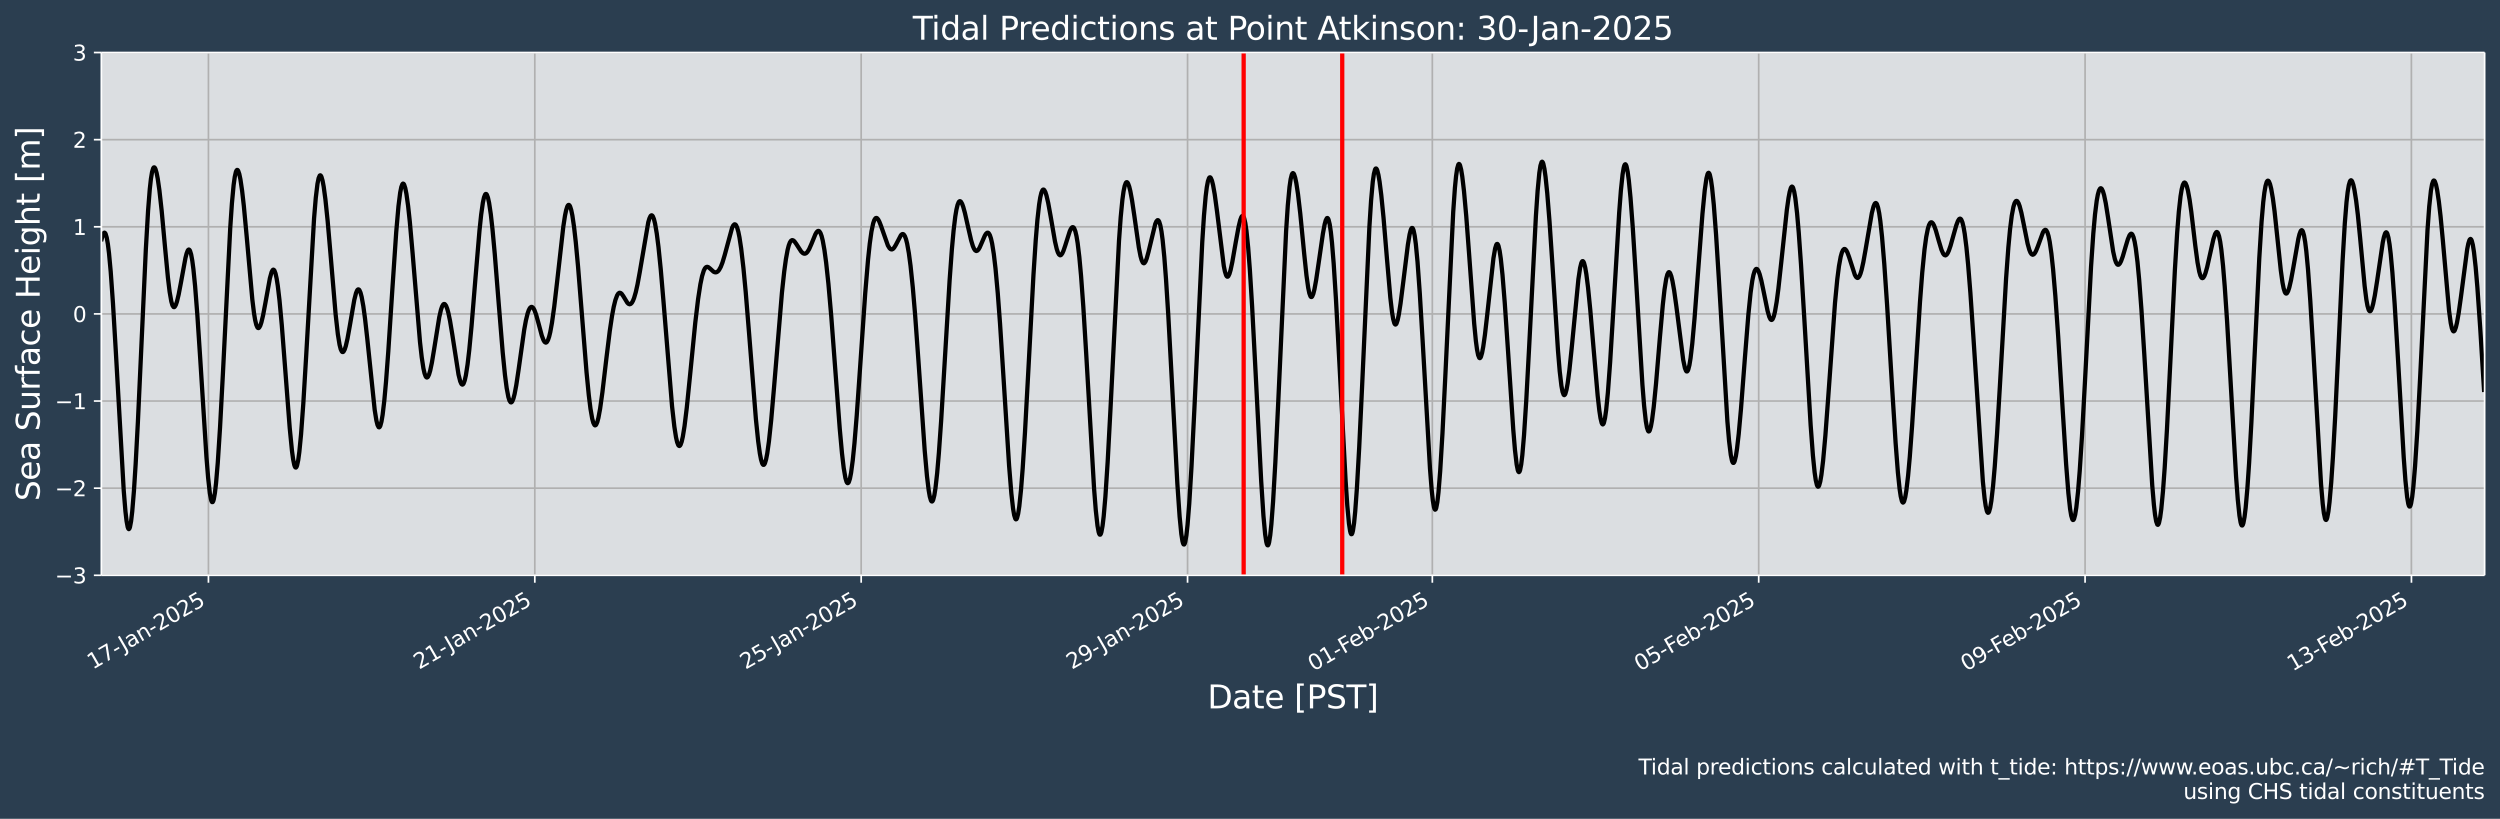 <?xml version="1.0" encoding="UTF-8"?>
<!DOCTYPE svg  PUBLIC '-//W3C//DTD SVG 1.1//EN'  'http://www.w3.org/Graphics/SVG/1.1/DTD/svg11.dtd'>
<svg width="1170.7pt" height="383.43pt" version="1.1" viewBox="0 0 1170.7 383.43" xmlns="http://www.w3.org/2000/svg" xmlns:xlink="http://www.w3.org/1999/xlink">
 <defs>
  <style type="text/css">*{stroke-linejoin: round; stroke-linecap: butt}</style>
 </defs>
 <g id="figure_1">
  <g id="patch_1">
   <path d="m0 383.43h1170.7v-383.43h-1170.7z" fill="#2b3e50"/>
  </g>
  <g id="axes_1">
   <g id="patch_2">
    <path d="m47.459 269.4h1116v-244.8h-1116z" fill="#dbdee1"/>
   </g>
   <g id="matplotlib.axis_1">
    <g id="xtick_1">
     <g id="line2d_1">
      <path d="m97.608 269.4v-244.8" clip-path="url(#p71d811feb3)" fill="none" stroke="#b0b0b0" stroke-linecap="square" stroke-width=".8"/>
     </g>
     <g id="line2d_2">
      <defs>
       <path id="m268be98673" d="m0 0v3.5" stroke="#fff" stroke-width=".8"/>
      </defs>
      <use x="97.608" y="269.398" fill="#ffffff" stroke="#ffffff" stroke-width=".8" xlink:href="#m268be98673"/>
     </g>
     <g id="text_1">
      <!-- 17-Jan-2025 -->
      <g transform="translate(43.421 313.66) rotate(-30) scale(.1 -.1)" fill="#fff">
       <defs>
        <path id="DejaVuSans-31" transform="scale(.016)" d="m794 531h1031v3560l-1122-225v575l1116 225h631v-4135h1031v-531h-2687v531z"/>
        <path id="DejaVuSans-37" transform="scale(.016)" d="m525 4666h3e3v-269l-1694-4397h-659l1594 4134h-2241v532z"/>
        <path id="DejaVuSans-2d" transform="scale(.016)" d="m313 2009h1684v-512h-1684v512z"/>
        <path id="DejaVuSans-4a" transform="scale(.016)" d="m628 4666h631v-4341q0-844-320-1225t-1030-381h-240v531h197q418 0 590 235 172 234 172 840v4341z"/>
        <path id="DejaVuSans-61" transform="scale(.016)" d="m2194 1759q-697 0-966-159t-269-544q0-306 202-486 202-179 548-179 479 0 768 339t289 901v128h-572zm1147 238v-1997h-575v531q-197-318-491-470t-719-152q-537 0-855 302-317 302-317 808 0 590 395 890 396 300 1180 300h807v57q0 397-261 614t-733 217q-300 0-585-72-284-72-546-216v532q315 122 612 182 297 61 578 61 760 0 1135-394 375-393 375-1193z"/>
        <path id="DejaVuSans-6e" transform="scale(.016)" d="m3513 2113v-2113h-575v2094q0 497-194 743-194 247-581 247-466 0-735-297-269-296-269-809v-1978h-578v3500h578v-544q207 316 486 472 280 156 646 156 603 0 912-373 310-373 310-1098z"/>
        <path id="DejaVuSans-32" transform="scale(.016)" d="m1228 531h2203v-531h-2962v531q359 372 979 998 621 627 780 809 303 340 423 576 121 236 121 464 0 372-261 606-261 235-680 235-297 0-627-103-329-103-704-313v638q381 153 712 231 332 78 607 78 725 0 1156-363 431-362 431-968 0-288-108-546-107-257-392-607-78-91-497-524-418-433-1181-1211z"/>
        <path id="DejaVuSans-30" transform="scale(.016)" d="m2034 4250q-487 0-733-480-245-479-245-1442 0-959 245-1439 246-480 733-480 491 0 736 480 246 480 246 1439 0 963-246 1442-245 480-736 480zm0 500q785 0 1199-621 414-620 414-1801 0-1178-414-1799-414-620-1199-620-784 0-1198 620-414 621-414 1799 0 1181 414 1801 414 621 1198 621z"/>
        <path id="DejaVuSans-35" transform="scale(.016)" d="m691 4666h2478v-532h-1900v-1143q137 47 274 70 138 23 276 23 781 0 1237-428 457-428 457-1159 0-753-469-1171-469-417-1322-417-294 0-599 50-304 50-629 150v635q281-153 581-228t634-75q541 0 856 284 316 284 316 772 0 487-316 771-315 285-856 285-253 0-505-56-251-56-513-175v2344z"/>
       </defs>
       <use xlink:href="#DejaVuSans-31"/>
       <use x="63.623" xlink:href="#DejaVuSans-37"/>
       <use x="127.246" xlink:href="#DejaVuSans-2d"/>
       <use x="168.955" xlink:href="#DejaVuSans-4a"/>
       <use x="198.447" xlink:href="#DejaVuSans-61"/>
       <use x="259.727" xlink:href="#DejaVuSans-6e"/>
       <use x="323.105" xlink:href="#DejaVuSans-2d"/>
       <use x="359.189" xlink:href="#DejaVuSans-32"/>
       <use x="422.812" xlink:href="#DejaVuSans-30"/>
       <use x="486.436" xlink:href="#DejaVuSans-32"/>
       <use x="550.059" xlink:href="#DejaVuSans-35"/>
      </g>
     </g>
    </g>
    <g id="xtick_2">
     <g id="line2d_3">
      <path d="m250.44 269.4v-244.8" clip-path="url(#p71d811feb3)" fill="none" stroke="#b0b0b0" stroke-linecap="square" stroke-width=".8"/>
     </g>
     <g id="line2d_4">
      <use x="250.441" y="269.398" fill="#ffffff" stroke="#ffffff" stroke-width=".8" xlink:href="#m268be98673"/>
     </g>
     <g id="text_2">
      <!-- 21-Jan-2025 -->
      <g transform="translate(196.25 313.66) rotate(-30) scale(.1 -.1)" fill="#fff">
       <use xlink:href="#DejaVuSans-32"/>
       <use x="63.623" xlink:href="#DejaVuSans-31"/>
       <use x="127.246" xlink:href="#DejaVuSans-2d"/>
       <use x="168.955" xlink:href="#DejaVuSans-4a"/>
       <use x="198.447" xlink:href="#DejaVuSans-61"/>
       <use x="259.727" xlink:href="#DejaVuSans-6e"/>
       <use x="323.105" xlink:href="#DejaVuSans-2d"/>
       <use x="359.189" xlink:href="#DejaVuSans-32"/>
       <use x="422.812" xlink:href="#DejaVuSans-30"/>
       <use x="486.436" xlink:href="#DejaVuSans-32"/>
       <use x="550.059" xlink:href="#DejaVuSans-35"/>
      </g>
     </g>
    </g>
    <g id="xtick_3">
     <g id="line2d_5">
      <path d="m403.27 269.4v-244.8" clip-path="url(#p71d811feb3)" fill="none" stroke="#b0b0b0" stroke-linecap="square" stroke-width=".8"/>
     </g>
     <g id="line2d_6">
      <use x="403.274" y="269.398" fill="#ffffff" stroke="#ffffff" stroke-width=".8" xlink:href="#m268be98673"/>
     </g>
     <g id="text_3">
      <!-- 25-Jan-2025 -->
      <g transform="translate(349.09 313.66) rotate(-30) scale(.1 -.1)" fill="#fff">
       <use xlink:href="#DejaVuSans-32"/>
       <use x="63.623" xlink:href="#DejaVuSans-35"/>
       <use x="127.246" xlink:href="#DejaVuSans-2d"/>
       <use x="168.955" xlink:href="#DejaVuSans-4a"/>
       <use x="198.447" xlink:href="#DejaVuSans-61"/>
       <use x="259.727" xlink:href="#DejaVuSans-6e"/>
       <use x="323.105" xlink:href="#DejaVuSans-2d"/>
       <use x="359.189" xlink:href="#DejaVuSans-32"/>
       <use x="422.812" xlink:href="#DejaVuSans-30"/>
       <use x="486.436" xlink:href="#DejaVuSans-32"/>
       <use x="550.059" xlink:href="#DejaVuSans-35"/>
      </g>
     </g>
    </g>
    <g id="xtick_4">
     <g id="line2d_7">
      <path d="m556.11 269.4v-244.8" clip-path="url(#p71d811feb3)" fill="none" stroke="#b0b0b0" stroke-linecap="square" stroke-width=".8"/>
     </g>
     <g id="line2d_8">
      <use x="556.107" y="269.398" fill="#ffffff" stroke="#ffffff" stroke-width=".8" xlink:href="#m268be98673"/>
     </g>
     <g id="text_4">
      <!-- 29-Jan-2025 -->
      <g transform="translate(501.92 313.66) rotate(-30) scale(.1 -.1)" fill="#fff">
       <defs>
        <path id="DejaVuSans-39" transform="scale(.016)" d="m703 97v575q238-113 481-172 244-59 479-59 625 0 954 420 330 420 377 1277-181-269-460-413-278-144-615-144-700 0-1108 423-408 424-408 1159 0 718 425 1152 425 435 1131 435 810 0 1236-621 427-620 427-1801 0-1103-524-1761-523-658-1407-658-238 0-482 47-243 47-506 141zm1256 1978q425 0 673 290 249 291 249 798 0 503-249 795-248 292-673 292t-673-292-248-795q0-507 248-798 248-290 673-290z"/>
       </defs>
       <use xlink:href="#DejaVuSans-32"/>
       <use x="63.623" xlink:href="#DejaVuSans-39"/>
       <use x="127.246" xlink:href="#DejaVuSans-2d"/>
       <use x="168.955" xlink:href="#DejaVuSans-4a"/>
       <use x="198.447" xlink:href="#DejaVuSans-61"/>
       <use x="259.727" xlink:href="#DejaVuSans-6e"/>
       <use x="323.105" xlink:href="#DejaVuSans-2d"/>
       <use x="359.189" xlink:href="#DejaVuSans-32"/>
       <use x="422.812" xlink:href="#DejaVuSans-30"/>
       <use x="486.436" xlink:href="#DejaVuSans-32"/>
       <use x="550.059" xlink:href="#DejaVuSans-35"/>
      </g>
     </g>
    </g>
    <g id="xtick_5">
     <g id="line2d_9">
      <path d="m670.73 269.4v-244.8" clip-path="url(#p71d811feb3)" fill="none" stroke="#b0b0b0" stroke-linecap="square" stroke-width=".8"/>
     </g>
     <g id="line2d_10">
      <use x="670.732" y="269.398" fill="#ffffff" stroke="#ffffff" stroke-width=".8" xlink:href="#m268be98673"/>
     </g>
     <g id="text_5">
      <!-- 01-Feb-2025 -->
      <g transform="translate(615.05 314.52) rotate(-30) scale(.1 -.1)" fill="#fff">
       <defs>
        <path id="DejaVuSans-46" transform="scale(.016)" d="m628 4666h2681v-532h-2050v-1375h1850v-531h-1850v-2228h-631v4666z"/>
        <path id="DejaVuSans-65" transform="scale(.016)" d="m3597 1894v-281h-2644q38-594 358-905t892-311q331 0 642 81t618 244v-544q-310-131-635-200t-659-69q-838 0-1327 487-489 488-489 1320 0 859 464 1363 464 505 1252 505 706 0 1117-455 411-454 411-1235zm-575 169q-6 471-264 752-258 282-683 282-481 0-770-272t-333-766l2050 4z"/>
        <path id="DejaVuSans-62" transform="scale(.016)" d="m3116 1747q0 634-261 995t-717 361q-457 0-718-361t-261-995 261-995 718-361q456 0 717 361t261 995zm-1957 1222q182 312 458 463 277 152 661 152 638 0 1036-506 399-506 399-1331t-399-1332q-398-506-1036-506-384 0-661 152-276 152-458 464v-525h-578v4863h578v-1894z"/>
       </defs>
       <use xlink:href="#DejaVuSans-30"/>
       <use x="63.623" xlink:href="#DejaVuSans-31"/>
       <use x="127.246" xlink:href="#DejaVuSans-2d"/>
       <use x="163.33" xlink:href="#DejaVuSans-46"/>
       <use x="215.35" xlink:href="#DejaVuSans-65"/>
       <use x="276.873" xlink:href="#DejaVuSans-62"/>
       <use x="340.35" xlink:href="#DejaVuSans-2d"/>
       <use x="376.434" xlink:href="#DejaVuSans-32"/>
       <use x="440.057" xlink:href="#DejaVuSans-30"/>
       <use x="503.68" xlink:href="#DejaVuSans-32"/>
       <use x="567.303" xlink:href="#DejaVuSans-35"/>
      </g>
     </g>
    </g>
    <g id="xtick_6">
     <g id="line2d_11">
      <path d="m823.56 269.4v-244.8" clip-path="url(#p71d811feb3)" fill="none" stroke="#b0b0b0" stroke-linecap="square" stroke-width=".8"/>
     </g>
     <g id="line2d_12">
      <use x="823.565" y="269.398" fill="#ffffff" stroke="#ffffff" stroke-width=".8" xlink:href="#m268be98673"/>
     </g>
     <g id="text_6">
      <!-- 05-Feb-2025 -->
      <g transform="translate(767.88 314.52) rotate(-30) scale(.1 -.1)" fill="#fff">
       <use xlink:href="#DejaVuSans-30"/>
       <use x="63.623" xlink:href="#DejaVuSans-35"/>
       <use x="127.246" xlink:href="#DejaVuSans-2d"/>
       <use x="163.33" xlink:href="#DejaVuSans-46"/>
       <use x="215.35" xlink:href="#DejaVuSans-65"/>
       <use x="276.873" xlink:href="#DejaVuSans-62"/>
       <use x="340.35" xlink:href="#DejaVuSans-2d"/>
       <use x="376.434" xlink:href="#DejaVuSans-32"/>
       <use x="440.057" xlink:href="#DejaVuSans-30"/>
       <use x="503.68" xlink:href="#DejaVuSans-32"/>
       <use x="567.303" xlink:href="#DejaVuSans-35"/>
      </g>
     </g>
    </g>
    <g id="xtick_7">
     <g id="line2d_13">
      <path d="m976.4 269.4v-244.8" clip-path="url(#p71d811feb3)" fill="none" stroke="#b0b0b0" stroke-linecap="square" stroke-width=".8"/>
     </g>
     <g id="line2d_14">
      <use x="976.398" y="269.398" fill="#ffffff" stroke="#ffffff" stroke-width=".8" xlink:href="#m268be98673"/>
     </g>
     <g id="text_7">
      <!-- 09-Feb-2025 -->
      <g transform="translate(920.72 314.52) rotate(-30) scale(.1 -.1)" fill="#fff">
       <use xlink:href="#DejaVuSans-30"/>
       <use x="63.623" xlink:href="#DejaVuSans-39"/>
       <use x="127.246" xlink:href="#DejaVuSans-2d"/>
       <use x="163.33" xlink:href="#DejaVuSans-46"/>
       <use x="215.35" xlink:href="#DejaVuSans-65"/>
       <use x="276.873" xlink:href="#DejaVuSans-62"/>
       <use x="340.35" xlink:href="#DejaVuSans-2d"/>
       <use x="376.434" xlink:href="#DejaVuSans-32"/>
       <use x="440.057" xlink:href="#DejaVuSans-30"/>
       <use x="503.68" xlink:href="#DejaVuSans-32"/>
       <use x="567.303" xlink:href="#DejaVuSans-35"/>
      </g>
     </g>
    </g>
    <g id="xtick_8">
     <g id="line2d_15">
      <path d="m1129.2 269.4v-244.8" clip-path="url(#p71d811feb3)" fill="none" stroke="#b0b0b0" stroke-linecap="square" stroke-width=".8"/>
     </g>
     <g id="line2d_16">
      <use x="1129.231" y="269.398" fill="#ffffff" stroke="#ffffff" stroke-width=".8" xlink:href="#m268be98673"/>
     </g>
     <g id="text_8">
      <!-- 13-Feb-2025 -->
      <g transform="translate(1073.6 314.52) rotate(-30) scale(.1 -.1)" fill="#fff">
       <defs>
        <path id="DejaVuSans-33" transform="scale(.016)" d="m2597 2516q453-97 707-404 255-306 255-756 0-690-475-1069-475-378-1350-378-293 0-604 58t-642 174v609q262-153 574-231 313-78 654-78 593 0 904 234t311 681q0 413-289 645-289 233-804 233h-544v519h569q465 0 712 186t247 536q0 359-255 551-254 193-729 193-260 0-557-57-297-56-653-174v562q360 100 674 150t592 50q719 0 1137-327 419-326 419-882 0-388-222-655t-631-370z"/>
       </defs>
       <use xlink:href="#DejaVuSans-31"/>
       <use x="63.623" xlink:href="#DejaVuSans-33"/>
       <use x="127.246" xlink:href="#DejaVuSans-2d"/>
       <use x="163.33" xlink:href="#DejaVuSans-46"/>
       <use x="215.35" xlink:href="#DejaVuSans-65"/>
       <use x="276.873" xlink:href="#DejaVuSans-62"/>
       <use x="340.35" xlink:href="#DejaVuSans-2d"/>
       <use x="376.434" xlink:href="#DejaVuSans-32"/>
       <use x="440.057" xlink:href="#DejaVuSans-30"/>
       <use x="503.68" xlink:href="#DejaVuSans-32"/>
       <use x="567.303" xlink:href="#DejaVuSans-35"/>
      </g>
     </g>
    </g>
    <g id="text_9">
     <!-- Date [PST] -->
     <g transform="translate(565.43 331.72) scale(.15 -.15)" fill="#fff">
      <defs>
       <path id="BitstreamVeraSans-Roman-44" transform="scale(.016)" d="m1259 4147v-3628h763q966 0 1414 437 448 438 448 1382 0 937-448 1373t-1414 436h-763zm-631 519h1297q1356 0 1990-564 635-564 635-1764 0-1207-638-1773-637-565-1987-565h-1297v4666z"/>
       <path id="BitstreamVeraSans-Roman-61" transform="scale(.016)" d="m2194 1759q-697 0-966-159t-269-544q0-306 202-486 202-179 548-179 479 0 768 339t289 901v128h-572zm1147 238v-1997h-575v531q-197-318-491-470t-719-152q-537 0-855 302-317 302-317 808 0 590 395 890 396 300 1180 300h807v57q0 397-261 614t-733 217q-300 0-585-72-284-72-546-216v532q315 122 612 182 297 61 578 61 760 0 1135-394 375-393 375-1193z"/>
       <path id="BitstreamVeraSans-Roman-74" transform="scale(.016)" d="m1172 4494v-994h1184v-447h-1184v-1900q0-428 117-550t477-122h590v-481h-590q-666 0-919 248-253 249-253 905v1900h-422v447h422v994h578z"/>
       <path id="BitstreamVeraSans-Roman-65" transform="scale(.016)" d="m3597 1894v-281h-2644q38-594 358-905t892-311q331 0 642 81t618 244v-544q-310-131-635-200t-659-69q-838 0-1327 487-489 488-489 1320 0 859 464 1363 464 505 1252 505 706 0 1117-455 411-454 411-1235zm-575 169q-6 471-264 752-258 282-683 282-481 0-770-272t-333-766l2050 4z"/>
       <path id="BitstreamVeraSans-Roman-5b" transform="scale(.016)" d="m550 4863h1325v-447h-750v-4813h750v-447h-1325v5707z"/>
       <path id="BitstreamVeraSans-Roman-50" transform="scale(.016)" d="m1259 4147v-1753h794q441 0 681 228 241 228 241 650 0 419-241 647-240 228-681 228h-794zm-631 519h1425q785 0 1186-355 402-355 402-1039 0-691-402-1044-401-353-1186-353h-794v-1875h-631v4666z"/>
       <path id="BitstreamVeraSans-Roman-53" transform="scale(.016)" d="m3425 4513v-616q-359 172-678 256-319 85-616 85-515 0-795-200t-280-569q0-310 186-468 186-157 705-254l381-78q706-135 1042-474t336-907q0-679-455-1029-454-350-1332-350-331 0-705 75-373 75-773 222v650q384-215 753-325 369-109 725-109 540 0 834 212 294 213 294 607 0 343-211 537t-692 291l-385 75q-706 140-1022 440-315 300-315 835 0 619 436 975t1201 356q329 0 669-60 341-59 697-177z"/>
       <path id="BitstreamVeraSans-Roman-54" transform="scale(.016)" d="m-19 4666h3947v-532h-1656v-4134h-634v4134h-1657v532z"/>
       <path id="BitstreamVeraSans-Roman-5d" transform="scale(.016)" d="m1947 4863v-5707h-1325v447h747v4813h-747v447h1325z"/>
      </defs>
      <use xlink:href="#BitstreamVeraSans-Roman-44"/>
      <use x="77.002" xlink:href="#BitstreamVeraSans-Roman-61"/>
      <use x="138.281" xlink:href="#BitstreamVeraSans-Roman-74"/>
      <use x="177.49" xlink:href="#BitstreamVeraSans-Roman-65"/>
      <use x="239.014" xlink:href="#BitstreamVeraSans-Roman-20"/>
      <use x="270.801" xlink:href="#BitstreamVeraSans-Roman-5b"/>
      <use x="309.814" xlink:href="#BitstreamVeraSans-Roman-50"/>
      <use x="370.117" xlink:href="#BitstreamVeraSans-Roman-53"/>
      <use x="433.594" xlink:href="#BitstreamVeraSans-Roman-54"/>
      <use x="494.678" xlink:href="#BitstreamVeraSans-Roman-5d"/>
     </g>
    </g>
   </g>
   <g id="matplotlib.axis_2">
    <g id="ytick_1">
     <g id="line2d_17">
      <path d="m47.459 269.4h1116" clip-path="url(#p71d811feb3)" fill="none" stroke="#b0b0b0" stroke-linecap="square" stroke-width=".8"/>
     </g>
     <g id="line2d_18">
      <defs>
       <path id="mdcbd35fdd9" d="m0 0h-3.5" stroke="#fff" stroke-width=".8"/>
      </defs>
      <use x="47.459" y="269.398" fill="#ffffff" stroke="#ffffff" stroke-width=".8" xlink:href="#mdcbd35fdd9"/>
     </g>
     <g id="text_10">
      <!-- −3 -->
      <g transform="translate(25.717 273.2) scale(.1 -.1)" fill="#fff">
       <defs>
        <path id="DejaVuSans-2212" transform="scale(.016)" d="m678 2272h4006v-531h-4006v531z"/>
       </defs>
       <use xlink:href="#DejaVuSans-2212"/>
       <use x="83.789" xlink:href="#DejaVuSans-33"/>
      </g>
     </g>
    </g>
    <g id="ytick_2">
     <g id="line2d_19">
      <path d="m47.459 228.6h1116" clip-path="url(#p71d811feb3)" fill="none" stroke="#b0b0b0" stroke-linecap="square" stroke-width=".8"/>
     </g>
     <g id="line2d_20">
      <use x="47.459" y="228.598" fill="#ffffff" stroke="#ffffff" stroke-width=".8" xlink:href="#mdcbd35fdd9"/>
     </g>
     <g id="text_11">
      <!-- −2 -->
      <g transform="translate(25.717 232.4) scale(.1 -.1)" fill="#fff">
       <use xlink:href="#DejaVuSans-2212"/>
       <use x="83.789" xlink:href="#DejaVuSans-32"/>
      </g>
     </g>
    </g>
    <g id="ytick_3">
     <g id="line2d_21">
      <path d="m47.459 187.8h1116" clip-path="url(#p71d811feb3)" fill="none" stroke="#b0b0b0" stroke-linecap="square" stroke-width=".8"/>
     </g>
     <g id="line2d_22">
      <use x="47.459" y="187.798" fill="#ffffff" stroke="#ffffff" stroke-width=".8" xlink:href="#mdcbd35fdd9"/>
     </g>
     <g id="text_12">
      <!-- −1 -->
      <g transform="translate(25.717 191.6) scale(.1 -.1)" fill="#fff">
       <use xlink:href="#DejaVuSans-2212"/>
       <use x="83.789" xlink:href="#DejaVuSans-31"/>
      </g>
     </g>
    </g>
    <g id="ytick_4">
     <g id="line2d_23">
      <path d="m47.459 147h1116" clip-path="url(#p71d811feb3)" fill="none" stroke="#b0b0b0" stroke-linecap="square" stroke-width=".8"/>
     </g>
     <g id="line2d_24">
      <use x="47.459" y="146.998" fill="#ffffff" stroke="#ffffff" stroke-width=".8" xlink:href="#mdcbd35fdd9"/>
     </g>
     <g id="text_13">
      <!-- 0 -->
      <g transform="translate(34.097 150.8) scale(.1 -.1)" fill="#fff">
       <use xlink:href="#DejaVuSans-30"/>
      </g>
     </g>
    </g>
    <g id="ytick_5">
     <g id="line2d_25">
      <path d="m47.459 106.2h1116" clip-path="url(#p71d811feb3)" fill="none" stroke="#b0b0b0" stroke-linecap="square" stroke-width=".8"/>
     </g>
     <g id="line2d_26">
      <use x="47.459" y="106.198" fill="#ffffff" stroke="#ffffff" stroke-width=".8" xlink:href="#mdcbd35fdd9"/>
     </g>
     <g id="text_14">
      <!-- 1 -->
      <g transform="translate(34.097 110) scale(.1 -.1)" fill="#fff">
       <use xlink:href="#DejaVuSans-31"/>
      </g>
     </g>
    </g>
    <g id="ytick_6">
     <g id="line2d_27">
      <path d="m47.459 65.398h1116" clip-path="url(#p71d811feb3)" fill="none" stroke="#b0b0b0" stroke-linecap="square" stroke-width=".8"/>
     </g>
     <g id="line2d_28">
      <use x="47.459" y="65.398" fill="#ffffff" stroke="#ffffff" stroke-width=".8" xlink:href="#mdcbd35fdd9"/>
     </g>
     <g id="text_15">
      <!-- 2 -->
      <g transform="translate(34.097 69.197) scale(.1 -.1)" fill="#fff">
       <use xlink:href="#DejaVuSans-32"/>
      </g>
     </g>
    </g>
    <g id="ytick_7">
     <g id="line2d_29">
      <path d="m47.459 24.598h1116" clip-path="url(#p71d811feb3)" fill="none" stroke="#b0b0b0" stroke-linecap="square" stroke-width=".8"/>
     </g>
     <g id="line2d_30">
      <use x="47.459" y="24.598" fill="#ffffff" stroke="#ffffff" stroke-width=".8" xlink:href="#mdcbd35fdd9"/>
     </g>
     <g id="text_16">
      <!-- 3 -->
      <g transform="translate(34.097 28.397) scale(.1 -.1)" fill="#fff">
       <use xlink:href="#DejaVuSans-33"/>
      </g>
     </g>
    </g>
    <g id="text_17">
     <!-- Sea Surface Height [m] -->
     <g transform="translate(18.598 234.64) rotate(-90) scale(.15 -.15)" fill="#fff">
      <defs>
       <path id="BitstreamVeraSans-Roman-75" transform="scale(.016)" d="m544 1381v2119h575v-2097q0-497 193-746 194-248 582-248 465 0 735 297 271 297 271 810v1984h575v-3500h-575v538q-209-319-486-474-276-155-642-155-603 0-916 375-312 375-312 1097z"/>
       <path id="BitstreamVeraSans-Roman-72" transform="scale(.016)" d="m2631 2963q-97 56-211 82-114 27-251 27-488 0-749-317t-261-911v-1844h-578v3500h578v-544q182 319 472 473 291 155 707 155 59 0 131-8 72-7 159-23l3-590z"/>
       <path id="BitstreamVeraSans-Roman-66" transform="scale(.016)" d="m2375 4863v-479h-550q-309 0-430-125-120-125-120-450v-309h947v-447h-947v-3053h-578v3053h-550v447h550v244q0 584 272 851 272 268 862 268h544z"/>
       <path id="BitstreamVeraSans-Roman-63" transform="scale(.016)" d="m3122 3366v-538q-244 135-489 202t-495 67q-560 0-870-355-309-354-309-995t309-996q310-354 870-354 250 0 495 67t489 202v-532q-241-112-499-168-257-57-548-57-791 0-1257 497-465 497-465 1341 0 856 470 1346 471 491 1290 491 265 0 518-55 253-54 491-163z"/>
       <path id="BitstreamVeraSans-Roman-48" transform="scale(.016)" d="m628 4666h631v-1913h2294v1913h631v-4666h-631v2222h-2294v-2222h-631v4666z"/>
       <path id="BitstreamVeraSans-Roman-69" transform="scale(.016)" d="m603 3500h575v-3500h-575v3500zm0 1363h575v-729h-575v729z"/>
       <path id="BitstreamVeraSans-Roman-67" transform="scale(.016)" d="m2906 1791q0 625-258 968-257 344-723 344-462 0-720-344-258-343-258-968 0-622 258-966t720-344q466 0 723 344 258 344 258 966zm575-1357q0-893-397-1329-396-436-1215-436-303 0-572 45t-522 139v559q253-137 500-202 247-66 503-66 566 0 847 295t281 892v285q-178-310-456-463t-666-153q-643 0-1037 490-394 491-394 1301 0 812 394 1302 394 491 1037 491 388 0 666-153t456-462v531h575v-3066z"/>
       <path id="BitstreamVeraSans-Roman-68" transform="scale(.016)" d="m3513 2113v-2113h-575v2094q0 497-194 743-194 247-581 247-466 0-735-297-269-296-269-809v-1978h-578v4863h578v-1907q207 316 486 472 280 156 646 156 603 0 912-373 310-373 310-1098z"/>
       <path id="BitstreamVeraSans-Roman-6d" transform="scale(.016)" d="m3328 2828q216 388 516 572t706 184q547 0 844-383 297-382 297-1088v-2113h-578v2094q0 503-179 746-178 244-543 244-447 0-707-297-259-296-259-809v-1978h-578v2094q0 506-178 748t-550 242q-441 0-701-298-259-298-259-808v-1978h-578v3500h578v-544q197 322 472 475t653 153q382 0 649-194 267-193 395-562z"/>
      </defs>
      <use xlink:href="#BitstreamVeraSans-Roman-53"/>
      <use x="63.477" xlink:href="#BitstreamVeraSans-Roman-65"/>
      <use x="125" xlink:href="#BitstreamVeraSans-Roman-61"/>
      <use x="186.279" xlink:href="#BitstreamVeraSans-Roman-20"/>
      <use x="218.066" xlink:href="#BitstreamVeraSans-Roman-53"/>
      <use x="281.543" xlink:href="#BitstreamVeraSans-Roman-75"/>
      <use x="344.922" xlink:href="#BitstreamVeraSans-Roman-72"/>
      <use x="386.035" xlink:href="#BitstreamVeraSans-Roman-66"/>
      <use x="421.24" xlink:href="#BitstreamVeraSans-Roman-61"/>
      <use x="482.52" xlink:href="#BitstreamVeraSans-Roman-63"/>
      <use x="537.5" xlink:href="#BitstreamVeraSans-Roman-65"/>
      <use x="599.023" xlink:href="#BitstreamVeraSans-Roman-20"/>
      <use x="630.811" xlink:href="#BitstreamVeraSans-Roman-48"/>
      <use x="706.006" xlink:href="#BitstreamVeraSans-Roman-65"/>
      <use x="767.529" xlink:href="#BitstreamVeraSans-Roman-69"/>
      <use x="795.312" xlink:href="#BitstreamVeraSans-Roman-67"/>
      <use x="858.789" xlink:href="#BitstreamVeraSans-Roman-68"/>
      <use x="922.168" xlink:href="#BitstreamVeraSans-Roman-74"/>
      <use x="961.377" xlink:href="#BitstreamVeraSans-Roman-20"/>
      <use x="993.164" xlink:href="#BitstreamVeraSans-Roman-5b"/>
      <use x="1032.178" xlink:href="#BitstreamVeraSans-Roman-6d"/>
      <use x="1129.59" xlink:href="#BitstreamVeraSans-Roman-5d"/>
     </g>
    </g>
   </g>
   <g id="line2d_31">
    <path d="m47.327 112.95 0.796-2.903 0.531-0.978 0.265-0.128 0.265 0.141 0.265 0.428 0.531 1.765 0.531 3.021 0.531 4.272 0.796 8.593 1.061 14.866 1.327 22.354 3.715 65.316 0.796 9.7 0.531 4.586 0.531 2.832 0.265 0.721 0.265 0.245 0.265-0.233 0.265-0.707 0.531-2.79 0.531-4.512 0.796-9.603 0.796-12.414 1.061-19.886 1.592-34.501 2.123-46.27 1.061-18.296 0.796-10.043 0.531-4.756 0.531-3.216 0.531-1.76 0.265-0.372 0.265-0.057 0.265 0.24 0.265 0.518 0.531 1.798 0.531 2.708 0.796 5.527 1.061 9.6 1.592 17.283 1.327 13.937 0.796 6.614 0.796 4.583 0.531 1.798 0.531 0.805 0.265 0.053 0.265-0.162 0.531-0.906 0.531-1.568 0.796-3.302 1.061-5.563 2.123-11.574 0.531-2.076 0.531-1.363 0.265-0.355 0.265-0.111 0.265 0.151 0.265 0.426 0.531 1.713 0.531 2.88 0.531 4.017 0.796 7.972 1.061 13.6 1.327 20.187 2.919 46.137 0.796 9.854 0.796 7.161 0.531 2.919 0.265 0.843 0.265 0.416 0.265-0.017 0.265-0.452 0.265-0.882 0.531-3.017 0.531-4.584 0.796-9.453 1.061-16.453 1.327-24.883 3.449-68.579 0.796-11.66 0.796-8.523 0.531-3.807 0.531-2.322 0.265-0.627 0.265-0.289 0.265 0.033 0.265 0.338 0.531 1.519 0.531 2.527 0.796 5.398 0.796 6.986 1.327 14.188 2.653 29.658 0.796 6.477 0.531 3.189 0.531 2.207 0.531 1.226 0.265 0.261 0.265 0.039 0.265-0.17 0.531-0.908 0.531-1.565 0.796-3.319 1.061-5.644 2.123-11.716 0.796-2.881 0.531-0.988 0.265-0.161 0.265 0.079 0.265 0.327 0.531 1.418 0.531 2.434 0.531 3.406 0.796 6.747 1.061 11.467 1.592 20.515 2.123 27.708 1.061 10.767 0.531 3.877 0.531 2.625 0.265 0.798 0.265 0.437 0.265 0.067 0.265-0.306 0.265-0.68 0.531-2.463 0.531-3.866 0.796-8.158 1.061-14.456 1.327-22.052 3.715-64.72 0.796-9.557 0.796-6.588 0.531-2.636 0.531-1.25 0.265-0.127 0.265 0.189 0.265 0.491 0.531 1.823 0.531 2.838 0.796 5.878 1.061 10.237 1.327 15.349 2.388 28.156 1.061 9.481 0.796 4.886 0.531 2.076 0.531 1.13 0.265 0.224 0.265 0.008 0.265-0.197 0.531-0.96 0.531-1.627 0.796-3.451 1.061-5.893 2.123-12.272 0.796-3.172 0.531-1.28 0.265-0.35 0.265-0.145 0.265 0.065 0.265 0.277 0.531 1.187 0.531 2.003 0.796 4.403 0.796 5.841 1.061 9.49 3.449 33.15 0.796 4.971 0.531 2.124 0.531 1.028 0.265 0.076 0.265-0.224 0.265-0.527 0.531-1.959 0.531-3.128 0.796-6.705 0.796-8.769 1.061-14.123 1.857-28.406 1.857-27.534 1.061-12.18 0.796-6.316 0.531-2.662 0.531-1.384 0.265-0.218 0.265 0.088 0.265 0.386 0.531 1.617 0.531 2.657 0.796 5.684 0.796 7.372 1.327 14.976 3.449 41.402 0.796 7.059 0.796 5.229 0.531 2.361 0.531 1.436 0.265 0.376 0.265 0.155 0.265-0.06 0.265-0.265 0.531-1.105 0.531-1.793 0.796-3.751 1.061-6.376 2.388-14.892 0.796-3.466 0.531-1.572 0.531-0.918 0.265-0.208 0.265-0.04 0.265 0.125 0.531 0.732 0.531 1.34 0.531 1.9 0.796 3.777 1.061 6.398 2.919 18.787 0.796 3.164 0.531 1.19 0.265 0.284 0.265 0.066 0.265-0.158 0.265-0.385 0.531-1.457 0.531-2.358 0.796-5.127 0.796-6.81 1.061-11.132 1.857-22.655 1.857-21.994 0.796-7.54 0.796-5.604 0.531-2.455 0.531-1.346 0.265-0.25 0.265 0.031 0.265 0.308 0.531 1.418 0.531 2.427 0.796 5.336 0.796 7.07 1.061 11.513 1.857 23.334 1.857 22.732 1.061 10.593 0.796 6.106 0.796 4.223 0.531 1.691 0.531 0.78 0.265 0.055 0.265-0.162 0.265-0.371 0.531-1.335 0.531-2.051 0.796-4.199 1.061-7.085 2.653-18.849 0.796-4.341 0.796-3.262 0.531-1.529 0.531-1.005 0.531-0.49 0.265-0.056 0.265 0.067 0.531 0.489 0.531 0.937 0.796 2.149 1.061 3.821 1.592 5.965 0.796 2.143 0.531 0.858 0.531 0.308 0.265-0.069 0.265-0.224 0.531-0.922 0.531-1.557 0.531-2.177 0.796-4.355 1.061-7.561 1.327-11.459 2.919-25.969 0.796-5.187 0.531-2.546 0.531-1.686 0.265-0.496 0.265-0.256 0.265-0.012 0.265 0.232 0.265 0.475 0.531 1.664 0.531 2.574 0.796 5.417 0.796 7.038 1.061 11.389 1.592 19.794 2.388 29.719 1.061 10.802 0.796 6.382 0.796 4.583 0.531 1.953 0.531 1.033 0.265 0.171 0.265-0.057 0.265-0.28 0.531-1.203 0.531-2.001 0.796-4.3 1.061-7.595 1.857-15.781 1.592-12.935 1.061-7.096 0.796-4.243 0.796-3.224 0.796-2.151 0.531-0.839 0.531-0.376 0.531 0.051 0.531 0.418 0.796 1.127 1.857 3.059 0.531 0.511 0.531 0.203 0.531-0.152 0.531-0.536 0.531-0.936 0.531-1.338 0.796-2.743 0.796-3.561 1.061-5.806 3.98-23.323 0.531-1.789 0.531-1.116 0.265-0.277 0.265-0.079 0.265 0.125 0.265 0.334 0.531 1.297 0.531 2.127 0.796 4.664 0.796 6.257 1.061 10.417 1.327 15.508 3.98 48.76 1.061 9.422 0.796 5.079 0.531 2.29 0.531 1.352 0.265 0.316 0.265 0.075 0.265-0.164 0.265-0.399 0.531-1.478 0.531-2.332 0.796-4.913 1.061-8.664 1.592-15.749 2.388-24.087 1.327-11.078 1.061-6.88 0.796-3.805 0.796-2.576 0.531-1.053 0.531-0.571 0.531-0.159 0.531 0.163 0.796 0.626 1.592 1.452 0.531 0.274 0.531 0.087 0.531-0.13 0.531-0.37 0.531-0.628 0.796-1.445 0.796-2.044 1.061-3.544 3.449-12.738 0.531-1.06 0.531-0.52 0.265-0.029 0.265 0.137 0.265 0.311 0.531 1.162 0.531 1.897 0.531 2.623 0.796 5.228 1.061 9.127 1.061 11.181 1.592 19.527 3.184 40.025 1.061 10.326 0.796 5.799 0.531 2.755 0.531 1.78 0.265 0.509 0.265 0.251 0.265-0.008 0.265-0.265 0.265-0.52 0.531-1.783 0.531-2.721 0.796-5.666 1.061-10.003 1.327-15.236 3.715-44.541 1.061-9.797 0.796-5.81 0.796-4.335 0.531-2.05 0.531-1.403 0.531-0.808 0.531-0.289 0.531 0.136 0.531 0.46 0.796 1.085 2.388 3.686 0.796 0.745 0.531 0.236 0.531-0.009 0.531-0.274 0.531-0.543 0.796-1.29 1.061-2.409 1.857-4.557 0.531-0.919 0.531-0.55 0.265-0.104 0.265 0.026 0.265 0.166 0.531 0.789 0.531 1.438 0.531 2.114 0.796 4.434 0.796 5.88 1.061 9.87 1.327 15.108 1.857 24.617 2.123 28.127 1.061 11.638 0.796 6.79 0.796 4.68 0.531 1.793 0.265 0.475 0.265 0.188 0.265-0.099 0.265-0.387 0.531-1.621 0.531-2.71 0.796-5.944 0.796-7.913 1.061-12.982 1.592-22.745 2.388-34.548 1.327-15.776 0.796-7.447 0.796-5.673 0.796-3.823 0.531-1.551 0.531-0.816 0.265-0.158 0.265-0.007 0.265 0.132 0.531 0.625 0.531 1.018 0.796 2.042 3.184 9.078 0.796 1.294 0.531 0.452 0.531 0.1 0.531-0.243 0.531-0.556 0.796-1.301 2.388-4.561 0.531-0.472 0.265-0.08 0.265 0.041 0.265 0.174 0.531 0.783 0.531 1.415 0.531 2.087 0.796 4.424 0.796 5.957 1.061 10.19 1.061 12.488 1.592 22.007 2.919 41.838 1.061 11.945 0.796 6.596 0.531 3.016 0.531 1.79 0.265 0.414 0.265 0.088 0.265-0.24 0.265-0.567 0.531-2.096 0.531-3.327 0.796-7.103 0.796-9.303 1.061-15.109 1.592-26.314 2.388-39.627 1.061-14.491 0.796-8.721 0.796-6.604 0.531-3.178 0.531-2.213 0.531-1.296 0.265-0.328 0.265-0.129 0.265 0.057 0.265 0.229 0.531 0.919 0.531 1.438 0.796 2.888 1.327 5.904 1.592 6.945 0.796 2.626 0.531 1.243 0.531 0.78 0.531 0.304 0.531-0.154 0.531-0.562 0.531-0.897 1.061-2.42 1.327-3.084 0.531-0.883 0.531-0.509 0.265-0.08 0.265 0.054 0.265 0.2 0.531 0.881 0.531 1.582 0.531 2.335 0.796 4.976 0.796 6.75 1.061 11.615 1.061 14.226 1.592 24.757 2.653 41.771 1.061 13.039 0.796 7.041 0.531 3.086 0.531 1.663 0.265 0.276 0.265-0.1 0.265-0.475 0.531-2.058 0.531-3.477 0.796-7.644 0.796-10.162 1.061-16.647 1.592-29.246 2.388-44.605 1.061-16.239 0.796-9.624 0.796-7.129 0.531-3.333 0.531-2.231 0.531-1.196 0.265-0.238 0.265-0.014 0.265 0.195 0.531 0.96 0.531 1.622 0.796 3.421 1.061 5.812 2.123 12.265 0.796 3.449 0.531 1.631 0.531 1.019 0.531 0.391 0.265-0.033 0.265-0.176 0.531-0.741 0.531-1.178 0.796-2.336 2.123-6.729 0.531-1.152 0.531-0.696 0.265-0.138 0.265 0.022 0.265 0.197 0.265 0.385 0.531 1.385 0.531 2.269 0.531 3.206 0.796 6.602 0.796 8.687 1.061 14.458 1.327 21.583 3.715 63.643 0.796 10.079 0.796 7.237 0.531 2.942 0.265 0.858 0.265 0.436 0.265 0.01 0.265-0.415 0.265-0.837 0.531-2.901 0.531-4.446 0.796-9.242 1.061-16.263 1.327-24.85 3.98-78.642 0.796-11.043 0.796-8.209 0.531-3.851 0.531-2.595 0.531-1.419 0.265-0.301 0.265-0.048 0.265 0.19 0.265 0.412 0.531 1.431 0.531 2.141 0.796 4.294 1.061 7.142 2.123 14.944 0.796 4.117 0.531 1.887 0.531 1.108 0.265 0.255 0.265 0.059 0.265-0.13 0.531-0.782 0.531-1.384 0.796-2.908 3.184-13.219 0.531-1.206 0.531-0.548 0.265 0.021 0.265 0.242 0.265 0.479 0.531 1.728 0.531 2.823 0.531 3.962 0.796 8.052 0.796 10.382 1.061 16.807 1.592 29.303 2.653 49.536 1.061 15.458 0.796 8.132 0.531 3.359 0.265 1.002 0.265 0.536 0.265 0.064 0.265-0.407 0.265-0.873 0.531-3.097 0.531-4.786 0.796-9.957 1.061-17.426 1.327-26.467 3.715-78.751 0.796-12.243 0.796-9.092 0.531-4.233 0.531-2.816 0.531-1.495 0.265-0.291 0.265-0.01 0.265 0.253 0.531 1.226 0.531 2.076 0.796 4.449 1.061 7.848 3.184 25.664 0.531 2.601 0.531 1.683 0.265 0.479 0.265 0.237 0.265-6.53e-4 0.265-0.229 0.531-1.087 0.531-1.808 0.796-3.712 1.592-9.116 1.327-7.264 0.796-3.296 0.531-1.407 0.265-0.396 0.265-0.16 0.265 0.098 0.265 0.376 0.265 0.672 0.531 2.281 0.531 3.579 0.796 7.783 0.796 10.434 1.061 17.206 1.592 30.212 2.653 51.546 1.061 16.296 0.796 8.601 0.531 3.543 0.265 1.049 0.265 0.55 0.265 0.046 0.265-0.458 0.265-0.951 0.531-3.348 0.531-5.131 0.796-10.588 1.061-18.344 1.327-27.563 3.715-80.788 0.796-12.052 0.796-8.537 0.531-3.677 0.531-2.14 0.265-0.533 0.265-0.2 0.265 0.112 0.265 0.403 0.531 1.596 0.531 2.523 0.796 5.235 1.061 9.115 1.857 19.008 1.061 10.019 0.796 5.689 0.531 2.56 0.531 1.448 0.265 0.299 0.265 0.021 0.265-0.246 0.531-1.232 0.531-2.086 0.796-4.336 1.327-9.013 1.857-12.819 0.796-4.256 0.531-1.952 0.531-0.99 0.265-0.071 0.265 0.242 0.265 0.571 0.531 2.18 0.531 3.594 0.531 4.978 0.796 9.824 1.061 16.622 1.592 29.538 2.919 55.336 0.796 11.745 0.796 8.516 0.531 3.451 0.265 0.994 0.265 0.477 0.265-0.038 0.265-0.553 0.265-1.06 0.531-3.585 0.531-5.393 0.796-10.992 1.061-18.815 1.327-27.909 3.449-75.401 0.796-12.48 0.796-8.819 0.531-3.713 0.531-2.027 0.265-0.419 0.265-0.049 0.265 0.298 0.265 0.621 0.531 2.116 0.531 3.133 0.796 6.271 1.061 10.666 1.592 19.044 1.592 18.33 0.796 6.826 0.531 3.177 0.531 1.935 0.265 0.49 0.265 0.176 0.265-0.128 0.265-0.418 0.531-1.629 0.531-2.538 0.796-5.093 1.327-10.481 2.123-17.153 0.796-4.766 0.531-2.08 0.265-0.626 0.265-0.316 0.265 0.013 0.265 0.359 0.265 0.715 0.531 2.514 0.531 3.934 0.796 8.333 1.061 14.749 1.327 22.166 3.449 59.915 0.796 10.03 0.531 4.871 0.531 3.115 0.265 0.846 0.265 0.353 0.265-0.146 0.265-0.644 0.531-2.753 0.531-4.595 0.796-9.912 1.061-17.589 1.327-26.52 3.715-77.28 0.796-11.261 0.531-5.424 0.531-3.635 0.531-1.853 0.265-0.286 0.265 0.117 0.265 0.498 0.531 2.04 0.531 3.264 0.796 6.772 1.061 11.727 1.327 17.647 2.388 32.664 0.796 8.154 0.531 3.984 0.531 2.658 0.531 1.284 0.265 0.136 0.265-0.188 0.265-0.495 0.531-1.834 0.531-2.809 0.796-5.63 1.061-9.255 2.919-26.567 0.796-4.596 0.531-1.694 0.265-0.371 0.265-0.035 0.265 0.31 0.265 0.657 0.531 2.34 0.531 3.636 0.796 7.572 1.061 13.113 1.592 23.433 2.388 35.876 0.796 9.528 0.796 6.824 0.531 2.646 0.265 0.683 0.265 0.238 0.265-0.214 0.265-0.668 0.531-2.675 0.531-4.367 0.796-9.339 1.061-16.483 1.327-24.661 3.184-61.629 0.796-11.687 0.796-8.369 0.531-3.444 0.531-1.663 0.265-0.175 0.265 0.247 0.265 0.65 0.531 2.425 0.531 3.759 0.796 7.703 1.061 13.2 1.327 19.67 2.653 40.956 0.796 9.501 0.796 6.821 0.531 2.825 0.531 1.391 0.265 0.168 0.265-0.171 0.265-0.494 0.531-1.884 0.531-2.94 0.796-6.002 1.061-10.101 3.184-32.692 0.796-5.298 0.531-2.181 0.265-0.639 0.265-0.328 0.265-0.016 0.265 0.294 0.265 0.597 0.531 2.055 0.531 3.099 0.796 6.279 1.061 10.623 1.592 18.639 1.857 21.385 0.796 7.09 0.531 3.452 0.531 2.186 0.265 0.567 0.265 0.198 0.265-0.181 0.265-0.564 0.531-2.268 0.531-3.727 0.796-8.034 1.061-14.293 1.592-25.963 2.653-44.139 0.796-10.37 0.796-7.558 0.531-3.14 0.265-0.953 0.265-0.533 0.265-0.114 0.265 0.301 0.265 0.705 0.531 2.559 0.531 3.96 0.796 8.162 1.061 14.063 1.327 20.958 3.184 52.498 0.796 9.897 0.796 7.163 0.531 3.035 0.531 1.582 0.265 0.251 0.265-0.098 0.265-0.435 0.531-1.819 0.531-2.96 0.796-6.223 1.061-10.764 1.857-22.121 1.327-14.899 0.796-7.105 0.796-5.04 0.531-2.058 0.531-0.994 0.265-0.109 0.265 0.138 0.265 0.373 0.531 1.399 0.531 2.174 0.796 4.46 1.061 7.61 3.184 24.934 0.796 3.797 0.531 1.353 0.265 0.272 0.265-0.013 0.265-0.306 0.265-0.602 0.531-2.088 0.531-3.225 0.796-6.746 1.061-11.787 1.592-21.032 2.123-28.04 1.061-10.98 0.796-5.54 0.531-2.057 0.265-0.488 0.265-0.116 0.265 0.26 0.265 0.634 0.531 2.367 0.531 3.751 0.796 7.915 1.061 13.947 1.327 21.091 3.98 66.351 0.796 9.302 0.796 6.491 0.531 2.579 0.265 0.746 0.265 0.385 0.265 0.03 0.265-0.317 0.265-0.653 0.531-2.252 0.531-3.397 0.796-6.902 1.061-11.747 1.857-24.163 1.592-19.884 1.061-10.427 0.796-5.639 0.531-2.635 0.531-1.749 0.531-0.912 0.265-0.163 0.265 0.02 0.265 0.192 0.531 0.868 0.531 1.424 0.796 2.996 1.061 5.083 1.857 9.132 0.796 2.746 0.531 1.085 0.265 0.275 0.265 0.081 0.265-0.121 0.265-0.328 0.531-1.29 0.531-2.123 0.796-4.625 0.796-6.062 1.327-12.152 2.653-24.882 0.796-5.642 0.531-2.78 0.531-1.794 0.265-0.481 0.265-0.183 0.265 0.125 0.265 0.442 0.531 1.844 0.531 3.109 0.796 6.879 0.796 9.179 1.061 14.979 1.592 26.123 2.919 49.069 1.061 14.169 0.796 7.881 0.531 3.655 0.531 2.263 0.265 0.596 0.265 0.24 0.265-0.112 0.265-0.455 0.531-1.895 0.531-3.11 0.796-6.635 1.061-11.758 1.327-17.835 3.184-44.317 1.061-11.023 0.796-6.187 0.796-4.342 0.531-1.919 0.531-1.193 0.531-0.527 0.265-0.035 0.265 0.105 0.531 0.592 0.531 1.03 0.796 2.168 2.653 8.223 0.531 0.952 0.531 0.473 0.265 0.034 0.265-0.11 0.531-0.662 0.531-1.247 0.531-1.797 0.796-3.579 1.061-5.937 2.919-17.049 0.796-3.087 0.531-1.229 0.265-0.311 0.265-0.088 0.265 0.15 0.265 0.399 0.531 1.577 0.531 2.642 0.531 3.693 0.796 7.381 1.061 12.76 1.327 19.347 2.388 39.315 1.592 25.126 1.061 13.748 0.796 7.661 0.531 3.547 0.531 2.179 0.265 0.561 0.265 0.208 0.265-0.141 0.265-0.483 0.531-1.951 0.531-3.176 0.796-6.79 0.796-8.839 1.061-14.281 1.592-24.864 2.123-33.372 1.061-13.859 1.061-10.761 0.796-5.848 0.796-3.976 0.531-1.675 0.531-0.958 0.265-0.23 0.265-0.075 0.265 0.071 0.531 0.542 0.531 1.01 0.796 2.206 1.327 4.694 1.327 4.417 0.796 1.775 0.531 0.642 0.531 0.163 0.531-0.316 0.531-0.763 0.531-1.155 0.796-2.312 1.327-4.746 1.327-4.705 0.796-2.117 0.531-0.848 0.265-0.204 0.265-0.036 0.265 0.146 0.265 0.342 0.531 1.312 0.531 2.196 0.531 3.103 0.796 6.314 0.796 8.142 1.061 13.238 1.327 19.395 4.511 68.826 0.796 7.841 0.531 3.682 0.531 2.312 0.265 0.624 0.265 0.267 0.265-0.088 0.265-0.437 0.531-1.889 0.531-3.165 0.796-6.904 0.796-9.159 1.061-15.105 1.327-22.281 2.919-50.672 1.061-14.514 0.796-8.52 0.796-6.352 0.796-4.226 0.531-1.707 0.531-0.889 0.265-0.158 0.265 0.021 0.265 0.192 0.531 0.859 0.531 1.432 0.796 3.042 1.061 5.194 1.857 9.283 0.796 2.871 0.531 1.303 0.531 0.775 0.531 0.256 0.531-0.226 0.531-0.647 0.531-0.997 0.796-1.982 2.388-6.574 0.531-0.87 0.531-0.376 0.265 0.037 0.265 0.206 0.531 0.966 0.531 1.766 0.531 2.615 0.796 5.538 0.796 7.41 1.061 12.483 1.327 18.939 2.123 34.612 1.592 25.182 1.061 13.604 0.796 7.321 0.531 3.191 0.531 1.722 0.265 0.298 0.265-0.077 0.265-0.447 0.531-1.974 0.531-3.339 0.796-7.339 0.796-9.807 1.061-16.293 1.327-24.208 2.919-55.173 1.061-15.545 0.796-8.903 0.796-6.396 0.531-2.906 0.531-1.886 0.531-0.939 0.265-0.139 0.265 0.069 0.265 0.268 0.531 1.098 0.531 1.789 0.796 3.814 1.061 6.684 2.388 15.872 0.796 3.556 0.531 1.563 0.531 0.893 0.265 0.204 0.265 0.05 0.265-0.094 0.531-0.581 0.531-1.031 0.796-2.188 1.327-4.565 1.061-3.516 0.796-1.885 0.531-0.632 0.265-0.077 0.265 0.104 0.265 0.299 0.531 1.231 0.531 2.137 0.531 3.087 0.796 6.417 0.796 8.45 1.061 13.995 1.327 20.771 3.715 61.28 0.796 9.331 0.531 4.576 0.531 3.068 0.531 1.468 0.265 0.124 0.265-0.28 0.265-0.677 0.531-2.505 0.531-3.95 0.796-8.368 0.796-10.932 1.061-17.899 1.592-31.746 2.123-42.98 1.061-17.374 0.796-10.005 0.796-7.163 0.531-3.225 0.531-2.066 0.531-0.999 0.265-0.13 0.265 0.101 0.265 0.321 0.531 1.265 0.531 2.038 0.796 4.361 0.796 5.684 1.857 15.738 1.061 7.954 0.796 4.272 0.531 1.835 0.531 1 0.265 0.198 0.265 0.009 0.265-0.169 0.531-0.817 0.531-1.364 0.796-2.832 1.327-5.969 1.592-7.118 0.796-2.426 0.531-0.814 0.265-0.104 0.265 0.121 0.265 0.363 0.531 1.499 0.531 2.584 0.531 3.69 0.796 7.539 0.796 9.703 1.061 15.641 1.592 27.256 2.653 46.051 0.796 10.7 0.796 7.704 0.531 3.138 0.265 0.925 0.265 0.487 0.265 0.049 0.265-0.383 0.265-0.807 0.531-2.834 0.531-4.351 0.796-9.054 0.796-11.679 1.061-18.877 1.592-33.172 2.123-43.998 1.061-17.016 0.796-9.293 0.531-4.441 0.531-3.082 0.531-1.817 0.265-0.471 0.265-0.199 0.265 0.057 0.265 0.299 0.531 1.275 0.531 2.108 0.796 4.578 0.796 6.085 1.327 12.509 1.592 15.124 0.796 5.706 0.531 2.684 0.531 1.696 0.265 0.478 0.265 0.239 0.265 0.012 0.265-0.202 0.531-0.982 0.531-1.641 0.796-3.416 1.061-5.755 2.388-13.685 0.531-2.138 0.531-1.39 0.265-0.354 0.265-0.099 0.265 0.174 0.265 0.462 0.531 1.827 0.531 3.059 0.531 4.27 0.796 8.5 1.061 14.583 1.327 21.863 3.715 64.143 0.796 9.295 0.531 4.275 0.531 2.532 0.265 0.584 0.265 0.126 0.265-0.328 0.265-0.773 0.531-2.823 0.531-4.419 0.796-9.204 0.796-11.834 1.061-19.068 1.592-33.406 1.857-39.173 1.061-17.928 0.796-9.864 0.531-4.692 0.531-3.206 0.531-1.812 0.265-0.423 0.265-0.126 0.265 0.153 0.265 0.414 0.531 1.545 0.531 2.412 0.796 5.064 0.796 6.609 1.061 10.727 2.123 22.63 0.796 6.29 0.531 2.938 0.531 1.829 0.265 0.497 0.265 0.228 0.265-0.029 0.265-0.27 0.531-1.194 0.531-1.94 0.796-3.991 1.061-6.71 2.653-18.069 0.531-2.519 0.531-1.655 0.265-0.441 0.265-0.155 0.265 0.147 0.265 0.462 0.531 1.896 0.531 3.194 0.531 4.437 0.796 8.739 1.061 14.754 1.592 26.344 2.653 45.459 0.796 10.769 0.796 7.771 0.531 3.127 0.265 0.892 0.265 0.433 0.265-0.027 0.265-0.482 0.265-0.941 0.531-3.129 0.531-4.691 0.796-9.563 1.061-16.549 1.327-25.191 3.449-68.961 0.796-10.903 0.796-7.455 0.531-3.008 0.531-1.522 0.265-0.245 0.265 0.073 0.265 0.371 0.531 1.552 0.531 2.51 0.796 5.298 0.796 6.876 1.061 11.19 2.919 33.061 0.796 5.829 0.531 2.452 0.531 1.251 0.265 0.187 0.265-0.089 0.265-0.35 0.531-1.408 0.531-2.219 0.796-4.513 1.061-7.561 2.919-22.292 0.531-2.652 0.531-1.675 0.265-0.414 0.265-0.109 0.265 0.209 0.265 0.533 0.531 2.047 0.531 3.322 0.796 7.161 0.796 9.346 1.327 18.994 1.857 30.076v0" clip-path="url(#p71d811feb3)" fill="none" stroke="#000" stroke-linecap="square" stroke-width="2"/>
   </g>
   <g id="line2d_32">
    <path d="m582.38 269.4v-244.8" clip-path="url(#p71d811feb3)" fill="none" stroke="#f00" stroke-linecap="square" stroke-width="2"/>
   </g>
   <g id="line2d_33">
    <path d="m628.54 269.4v-244.8" clip-path="url(#p71d811feb3)" fill="none" stroke="#f00" stroke-linecap="square" stroke-width="2"/>
   </g>
   <g id="patch_3">
    <path d="m47.459 269.4v-244.8" fill="none" stroke="#fff" stroke-linecap="square" stroke-width=".8"/>
   </g>
   <g id="patch_4">
    <path d="m1163.5 269.4v-244.8" fill="none" stroke="#fff" stroke-linecap="square" stroke-width=".8"/>
   </g>
   <g id="patch_5">
    <path d="m47.459 269.4h1116" fill="none" stroke="#fff" stroke-linecap="square" stroke-width=".8"/>
   </g>
   <g id="patch_6">
    <path d="m47.459 24.598h1116" fill="none" stroke="#fff" stroke-linecap="square" stroke-width=".8"/>
   </g>
   <g id="text_18" fill="#fff">
    <!-- Tidal predictions calculated with t_tide: https://www.eoas.ubc.ca/~rich/#T_Tide -->
    <g transform="translate(767.27 362.68) scale(.1 -.1)">
     <defs>
      <path id="BitstreamVeraSans-Roman-64" transform="scale(.016)" d="m2906 2969v1894h575v-4863h-575v525q-181-312-458-464-276-152-664-152-634 0-1033 506-398 507-398 1332t398 1331q399 506 1033 506 388 0 664-152 277-151 458-463zm-1959-1222q0-634 261-995t717-361 718 361q263 361 263 995t-263 995q-262 361-718 361t-717-361-261-995z"/>
      <path id="BitstreamVeraSans-Roman-6c" transform="scale(.016)" d="m603 4863h575v-4863h-575v4863z"/>
      <path id="BitstreamVeraSans-Roman-70" transform="scale(.016)" d="m1159 525v-1856h-578v4831h578v-531q182 312 458 463 277 152 661 152 638 0 1036-506 399-506 399-1331t-399-1332q-398-506-1036-506-384 0-661 152-276 152-458 464zm1957 1222q0 634-261 995t-717 361q-457 0-718-361t-261-995 261-995 718-361q456 0 717 361t261 995z"/>
      <path id="BitstreamVeraSans-Roman-6f" transform="scale(.016)" d="m1959 3097q-462 0-731-361t-269-989 267-989q268-361 733-361 460 0 728 362 269 363 269 988 0 622-269 986-268 364-728 364zm0 487q750 0 1178-488 429-487 429-1349 0-859-429-1349-428-489-1178-489-753 0-1180 489-426 490-426 1349 0 862 426 1349 427 488 1180 488z"/>
      <path id="BitstreamVeraSans-Roman-6e" transform="scale(.016)" d="m3513 2113v-2113h-575v2094q0 497-194 743-194 247-581 247-466 0-735-297-269-296-269-809v-1978h-578v3500h578v-544q207 316 486 472 280 156 646 156 603 0 912-373 310-373 310-1098z"/>
      <path id="BitstreamVeraSans-Roman-73" transform="scale(.016)" d="m2834 3397v-544q-243 125-506 187-262 63-544 63-428 0-642-131t-214-394q0-200 153-314t616-217l197-44q612-131 870-370t258-667q0-488-386-773-386-284-1061-284-281 0-586 55t-642 164v594q319-166 628-249 309-82 613-82 406 0 624 139 219 139 219 392 0 234-158 359-157 125-692 241l-200 47q-534 112-772 345-237 233-237 639 0 494 350 762 350 269 994 269 318 0 599-47 282-46 519-140z"/>
      <path id="BitstreamVeraSans-Roman-77" transform="scale(.016)" d="m269 3500h575l719-2731 715 2731h678l719-2731 716 2731h575l-916-3500h-678l-753 2869-756-2869h-679l-915 3500z"/>
      <path id="BitstreamVeraSans-Roman-5f" transform="scale(.016)" d="m3263-1063v-446h-3326v446h3326z"/>
      <path id="BitstreamVeraSans-Roman-3a" transform="scale(.016)" d="m750 794h659v-794h-659v794zm0 2515h659v-793h-659v793z"/>
      <path id="BitstreamVeraSans-Roman-2f" transform="scale(.016)" d="m1625 4666h531l-1625-5260h-531l1625 5260z"/>
      <path id="BitstreamVeraSans-Roman-2e" transform="scale(.016)" d="m684 794h660v-794h-660v794z"/>
      <path id="BitstreamVeraSans-Roman-62" transform="scale(.016)" d="m3116 1747q0 634-261 995t-717 361q-457 0-718-361t-261-995 261-995 718-361q456 0 717 361t261 995zm-1957 1222q182 312 458 463 277 152 661 152 638 0 1036-506 399-506 399-1331t-399-1332q-398-506-1036-506-384 0-661 152-276 152-458 464v-525h-578v4863h578v-1894z"/>
      <path id="BitstreamVeraSans-Roman-7e" transform="scale(.016)" d="m4684 2553v-556q-328-247-608-353-279-106-582-106-344 0-800 184-35 12-50 19-22 9-69 25-484 193-778 193-275 0-544-120t-575-380v557q328 247 608 354 280 108 583 108 344 0 803-187 31-13 47-19 25-9 69-25 484-194 778-194 268 0 532 119 265 119 586 381z"/>
      <path id="BitstreamVeraSans-Roman-23" transform="scale(.016)" d="m3272 2816h-909l-263-1044h916l256 1044zm-469 1778-325-1297h913l328 1297h500l-322-1297h975v-481h-1097l-256-1044h994v-478h-1116l-325-1294h-500l322 1294h-916l-322-1294h-503l325 1294h-984v478h1100l262 1044h-1006v481h1128l319 1297h506z"/>
     </defs>
     <use xlink:href="#BitstreamVeraSans-Roman-54"/>
     <use x="57.959" xlink:href="#BitstreamVeraSans-Roman-69"/>
     <use x="85.742" xlink:href="#BitstreamVeraSans-Roman-64"/>
     <use x="149.219" xlink:href="#BitstreamVeraSans-Roman-61"/>
     <use x="210.498" xlink:href="#BitstreamVeraSans-Roman-6c"/>
     <use x="238.281" xlink:href="#BitstreamVeraSans-Roman-20"/>
     <use x="270.068" xlink:href="#BitstreamVeraSans-Roman-70"/>
     <use x="333.545" xlink:href="#BitstreamVeraSans-Roman-72"/>
     <use x="372.408" xlink:href="#BitstreamVeraSans-Roman-65"/>
     <use x="433.932" xlink:href="#BitstreamVeraSans-Roman-64"/>
     <use x="497.408" xlink:href="#BitstreamVeraSans-Roman-69"/>
     <use x="525.191" xlink:href="#BitstreamVeraSans-Roman-63"/>
     <use x="580.172" xlink:href="#BitstreamVeraSans-Roman-74"/>
     <use x="619.381" xlink:href="#BitstreamVeraSans-Roman-69"/>
     <use x="647.164" xlink:href="#BitstreamVeraSans-Roman-6f"/>
     <use x="708.346" xlink:href="#BitstreamVeraSans-Roman-6e"/>
     <use x="771.725" xlink:href="#BitstreamVeraSans-Roman-73"/>
     <use x="823.824" xlink:href="#BitstreamVeraSans-Roman-20"/>
     <use x="855.611" xlink:href="#BitstreamVeraSans-Roman-63"/>
     <use x="910.592" xlink:href="#BitstreamVeraSans-Roman-61"/>
     <use x="971.871" xlink:href="#BitstreamVeraSans-Roman-6c"/>
     <use x="999.654" xlink:href="#BitstreamVeraSans-Roman-63"/>
     <use x="1054.635" xlink:href="#BitstreamVeraSans-Roman-75"/>
     <use x="1118.014" xlink:href="#BitstreamVeraSans-Roman-6c"/>
     <use x="1145.797" xlink:href="#BitstreamVeraSans-Roman-61"/>
     <use x="1207.076" xlink:href="#BitstreamVeraSans-Roman-74"/>
     <use x="1246.285" xlink:href="#BitstreamVeraSans-Roman-65"/>
     <use x="1307.809" xlink:href="#BitstreamVeraSans-Roman-64"/>
     <use x="1371.285" xlink:href="#BitstreamVeraSans-Roman-20"/>
     <use x="1403.072" xlink:href="#BitstreamVeraSans-Roman-77"/>
     <use x="1484.859" xlink:href="#BitstreamVeraSans-Roman-69"/>
     <use x="1512.643" xlink:href="#BitstreamVeraSans-Roman-74"/>
     <use x="1551.852" xlink:href="#BitstreamVeraSans-Roman-68"/>
     <use x="1615.23" xlink:href="#BitstreamVeraSans-Roman-20"/>
     <use x="1647.018" xlink:href="#BitstreamVeraSans-Roman-74"/>
     <use x="1686.227" xlink:href="#BitstreamVeraSans-Roman-5f"/>
     <use x="1736.227" xlink:href="#BitstreamVeraSans-Roman-74"/>
     <use x="1775.436" xlink:href="#BitstreamVeraSans-Roman-69"/>
     <use x="1803.219" xlink:href="#BitstreamVeraSans-Roman-64"/>
     <use x="1866.695" xlink:href="#BitstreamVeraSans-Roman-65"/>
     <use x="1928.219" xlink:href="#BitstreamVeraSans-Roman-3a"/>
     <use x="1961.91" xlink:href="#BitstreamVeraSans-Roman-20"/>
     <use x="1993.697" xlink:href="#BitstreamVeraSans-Roman-68"/>
     <use x="2057.076" xlink:href="#BitstreamVeraSans-Roman-74"/>
     <use x="2096.285" xlink:href="#BitstreamVeraSans-Roman-74"/>
     <use x="2135.494" xlink:href="#BitstreamVeraSans-Roman-70"/>
     <use x="2198.971" xlink:href="#BitstreamVeraSans-Roman-73"/>
     <use x="2251.07" xlink:href="#BitstreamVeraSans-Roman-3a"/>
     <use x="2284.762" xlink:href="#BitstreamVeraSans-Roman-2f"/>
     <use x="2318.453" xlink:href="#BitstreamVeraSans-Roman-2f"/>
     <use x="2352.145" xlink:href="#BitstreamVeraSans-Roman-77"/>
     <use x="2433.932" xlink:href="#BitstreamVeraSans-Roman-77"/>
     <use x="2515.719" xlink:href="#BitstreamVeraSans-Roman-77"/>
     <use x="2588.381" xlink:href="#BitstreamVeraSans-Roman-2e"/>
     <use x="2620.168" xlink:href="#BitstreamVeraSans-Roman-65"/>
     <use x="2681.691" xlink:href="#BitstreamVeraSans-Roman-6f"/>
     <use x="2742.873" xlink:href="#BitstreamVeraSans-Roman-61"/>
     <use x="2804.152" xlink:href="#BitstreamVeraSans-Roman-73"/>
     <use x="2856.252" xlink:href="#BitstreamVeraSans-Roman-2e"/>
     <use x="2888.039" xlink:href="#BitstreamVeraSans-Roman-75"/>
     <use x="2951.418" xlink:href="#BitstreamVeraSans-Roman-62"/>
     <use x="3014.895" xlink:href="#BitstreamVeraSans-Roman-63"/>
     <use x="3069.875" xlink:href="#BitstreamVeraSans-Roman-2e"/>
     <use x="3101.662" xlink:href="#BitstreamVeraSans-Roman-63"/>
     <use x="3156.643" xlink:href="#BitstreamVeraSans-Roman-61"/>
     <use x="3217.922" xlink:href="#BitstreamVeraSans-Roman-2f"/>
     <use x="3251.613" xlink:href="#BitstreamVeraSans-Roman-7e"/>
     <use x="3335.402" xlink:href="#BitstreamVeraSans-Roman-72"/>
     <use x="3376.516" xlink:href="#BitstreamVeraSans-Roman-69"/>
     <use x="3404.299" xlink:href="#BitstreamVeraSans-Roman-63"/>
     <use x="3459.279" xlink:href="#BitstreamVeraSans-Roman-68"/>
     <use x="3522.658" xlink:href="#BitstreamVeraSans-Roman-2f"/>
     <use x="3556.35" xlink:href="#BitstreamVeraSans-Roman-23"/>
     <use x="3640.139" xlink:href="#BitstreamVeraSans-Roman-54"/>
     <use x="3701.223" xlink:href="#BitstreamVeraSans-Roman-5f"/>
     <use x="3751.223" xlink:href="#BitstreamVeraSans-Roman-54"/>
     <use x="3809.182" xlink:href="#BitstreamVeraSans-Roman-69"/>
     <use x="3836.965" xlink:href="#BitstreamVeraSans-Roman-64"/>
     <use x="3900.441" xlink:href="#BitstreamVeraSans-Roman-65"/>
    </g>
    <!-- using CHS tidal constituents -->
    <g transform="translate(1022.4 374.15) scale(.1 -.1)">
     <defs>
      <path id="BitstreamVeraSans-Roman-43" transform="scale(.016)" d="m4122 4306v-665q-319 297-680 443-361 147-767 147-800 0-1225-489t-425-1414q0-922 425-1411t1225-489q406 0 767 147t680 444v-660q-331-225-702-338-370-112-782-112-1060 0-1670 648-609 649-609 1771 0 1125 609 1773 610 649 1670 649 418 0 788-111 371-111 696-333z"/>
     </defs>
     <use xlink:href="#BitstreamVeraSans-Roman-75"/>
     <use x="63.379" xlink:href="#BitstreamVeraSans-Roman-73"/>
     <use x="115.479" xlink:href="#BitstreamVeraSans-Roman-69"/>
     <use x="143.262" xlink:href="#BitstreamVeraSans-Roman-6e"/>
     <use x="206.641" xlink:href="#BitstreamVeraSans-Roman-67"/>
     <use x="270.117" xlink:href="#BitstreamVeraSans-Roman-20"/>
     <use x="301.904" xlink:href="#BitstreamVeraSans-Roman-43"/>
     <use x="371.729" xlink:href="#BitstreamVeraSans-Roman-48"/>
     <use x="446.924" xlink:href="#BitstreamVeraSans-Roman-53"/>
     <use x="510.4" xlink:href="#BitstreamVeraSans-Roman-20"/>
     <use x="542.188" xlink:href="#BitstreamVeraSans-Roman-74"/>
     <use x="581.396" xlink:href="#BitstreamVeraSans-Roman-69"/>
     <use x="609.18" xlink:href="#BitstreamVeraSans-Roman-64"/>
     <use x="672.656" xlink:href="#BitstreamVeraSans-Roman-61"/>
     <use x="733.936" xlink:href="#BitstreamVeraSans-Roman-6c"/>
     <use x="761.719" xlink:href="#BitstreamVeraSans-Roman-20"/>
     <use x="793.506" xlink:href="#BitstreamVeraSans-Roman-63"/>
     <use x="848.486" xlink:href="#BitstreamVeraSans-Roman-6f"/>
     <use x="909.668" xlink:href="#BitstreamVeraSans-Roman-6e"/>
     <use x="973.047" xlink:href="#BitstreamVeraSans-Roman-73"/>
     <use x="1025.146" xlink:href="#BitstreamVeraSans-Roman-74"/>
     <use x="1064.355" xlink:href="#BitstreamVeraSans-Roman-69"/>
     <use x="1092.139" xlink:href="#BitstreamVeraSans-Roman-74"/>
     <use x="1131.348" xlink:href="#BitstreamVeraSans-Roman-75"/>
     <use x="1194.727" xlink:href="#BitstreamVeraSans-Roman-65"/>
     <use x="1256.25" xlink:href="#BitstreamVeraSans-Roman-6e"/>
     <use x="1319.629" xlink:href="#BitstreamVeraSans-Roman-74"/>
     <use x="1358.838" xlink:href="#BitstreamVeraSans-Roman-73"/>
    </g>
   </g>
   <g id="text_19">
    <!-- Tidal Predictions at Point Atkinson: 30-Jan-2025 -->
    <g transform="translate(427.43 18.598) scale(.15 -.15)" fill="#fff">
     <defs>
      <path id="BitstreamVeraSans-Roman-41" transform="scale(.016)" d="m2188 4044-857-2322h1716l-859 2322zm-357 622h716l1778-4666h-656l-425 1197h-2103l-425-1197h-666l1781 4666z"/>
      <path id="BitstreamVeraSans-Roman-6b" transform="scale(.016)" d="m581 4863h578v-2872l1716 1509h734l-1856-1637 1935-1863h-750l-1779 1709v-1709h-578v4863z"/>
      <path id="BitstreamVeraSans-Roman-33" transform="scale(.016)" d="m2597 2516q453-97 707-404 255-306 255-756 0-690-475-1069-475-378-1350-378-293 0-604 58t-642 174v609q262-153 574-231 313-78 654-78 593 0 904 234t311 681q0 413-289 645-289 233-804 233h-544v519h569q465 0 712 186t247 536q0 359-255 551-254 193-729 193-260 0-557-57-297-56-653-174v562q360 100 674 150t592 50q719 0 1137-327 419-326 419-882 0-388-222-655t-631-370z"/>
      <path id="BitstreamVeraSans-Roman-30" transform="scale(.016)" d="m2034 4250q-487 0-733-480-245-479-245-1442 0-959 245-1439 246-480 733-480 491 0 736 480 246 480 246 1439 0 963-246 1442-245 480-736 480zm0 500q785 0 1199-621 414-620 414-1801 0-1178-414-1799-414-620-1199-620-784 0-1198 620-414 621-414 1799 0 1181 414 1801 414 621 1198 621z"/>
      <path id="BitstreamVeraSans-Roman-2d" transform="scale(.016)" d="m313 2009h1684v-512h-1684v512z"/>
      <path id="BitstreamVeraSans-Roman-4a" transform="scale(.016)" d="m628 4666h631v-4341q0-844-320-1225t-1030-381h-240v531h197q418 0 590 235 172 234 172 840v4341z"/>
      <path id="BitstreamVeraSans-Roman-32" transform="scale(.016)" d="m1228 531h2203v-531h-2962v531q359 372 979 998 621 627 780 809 303 340 423 576 121 236 121 464 0 372-261 606-261 235-680 235-297 0-627-103-329-103-704-313v638q381 153 712 231 332 78 607 78 725 0 1156-363 431-362 431-968 0-288-108-546-107-257-392-607-78-91-497-524-418-433-1181-1211z"/>
      <path id="BitstreamVeraSans-Roman-35" transform="scale(.016)" d="m691 4666h2478v-532h-1900v-1143q137 47 274 70 138 23 276 23 781 0 1237-428 457-428 457-1159 0-753-469-1171-469-417-1322-417-294 0-599 50-304 50-629 150v635q281-153 581-228t634-75q541 0 856 284 316 284 316 772 0 487-316 771-315 285-856 285-253 0-505-56-251-56-513-175v2344z"/>
     </defs>
     <use xlink:href="#BitstreamVeraSans-Roman-54"/>
     <use x="57.959" xlink:href="#BitstreamVeraSans-Roman-69"/>
     <use x="85.742" xlink:href="#BitstreamVeraSans-Roman-64"/>
     <use x="149.219" xlink:href="#BitstreamVeraSans-Roman-61"/>
     <use x="210.498" xlink:href="#BitstreamVeraSans-Roman-6c"/>
     <use x="238.281" xlink:href="#BitstreamVeraSans-Roman-20"/>
     <use x="270.068" xlink:href="#BitstreamVeraSans-Roman-50"/>
     <use x="328.621" xlink:href="#BitstreamVeraSans-Roman-72"/>
     <use x="367.484" xlink:href="#BitstreamVeraSans-Roman-65"/>
     <use x="429.008" xlink:href="#BitstreamVeraSans-Roman-64"/>
     <use x="492.484" xlink:href="#BitstreamVeraSans-Roman-69"/>
     <use x="520.268" xlink:href="#BitstreamVeraSans-Roman-63"/>
     <use x="575.248" xlink:href="#BitstreamVeraSans-Roman-74"/>
     <use x="614.457" xlink:href="#BitstreamVeraSans-Roman-69"/>
     <use x="642.24" xlink:href="#BitstreamVeraSans-Roman-6f"/>
     <use x="703.422" xlink:href="#BitstreamVeraSans-Roman-6e"/>
     <use x="766.801" xlink:href="#BitstreamVeraSans-Roman-73"/>
     <use x="818.9" xlink:href="#BitstreamVeraSans-Roman-20"/>
     <use x="850.688" xlink:href="#BitstreamVeraSans-Roman-61"/>
     <use x="911.967" xlink:href="#BitstreamVeraSans-Roman-74"/>
     <use x="951.176" xlink:href="#BitstreamVeraSans-Roman-20"/>
     <use x="982.963" xlink:href="#BitstreamVeraSans-Roman-50"/>
     <use x="1039.641" xlink:href="#BitstreamVeraSans-Roman-6f"/>
     <use x="1100.822" xlink:href="#BitstreamVeraSans-Roman-69"/>
     <use x="1128.605" xlink:href="#BitstreamVeraSans-Roman-6e"/>
     <use x="1191.984" xlink:href="#BitstreamVeraSans-Roman-74"/>
     <use x="1231.193" xlink:href="#BitstreamVeraSans-Roman-20"/>
     <use x="1262.98" xlink:href="#BitstreamVeraSans-Roman-41"/>
     <use x="1329.639" xlink:href="#BitstreamVeraSans-Roman-74"/>
     <use x="1368.848" xlink:href="#BitstreamVeraSans-Roman-6b"/>
     <use x="1426.758" xlink:href="#BitstreamVeraSans-Roman-69"/>
     <use x="1454.541" xlink:href="#BitstreamVeraSans-Roman-6e"/>
     <use x="1517.92" xlink:href="#BitstreamVeraSans-Roman-73"/>
     <use x="1570.02" xlink:href="#BitstreamVeraSans-Roman-6f"/>
     <use x="1631.201" xlink:href="#BitstreamVeraSans-Roman-6e"/>
     <use x="1694.58" xlink:href="#BitstreamVeraSans-Roman-3a"/>
     <use x="1728.271" xlink:href="#BitstreamVeraSans-Roman-20"/>
     <use x="1760.059" xlink:href="#BitstreamVeraSans-Roman-33"/>
     <use x="1823.682" xlink:href="#BitstreamVeraSans-Roman-30"/>
     <use x="1887.305" xlink:href="#BitstreamVeraSans-Roman-2d"/>
     <use x="1929.014" xlink:href="#BitstreamVeraSans-Roman-4a"/>
     <use x="1958.506" xlink:href="#BitstreamVeraSans-Roman-61"/>
     <use x="2019.785" xlink:href="#BitstreamVeraSans-Roman-6e"/>
     <use x="2083.164" xlink:href="#BitstreamVeraSans-Roman-2d"/>
     <use x="2119.248" xlink:href="#BitstreamVeraSans-Roman-32"/>
     <use x="2182.871" xlink:href="#BitstreamVeraSans-Roman-30"/>
     <use x="2246.494" xlink:href="#BitstreamVeraSans-Roman-32"/>
     <use x="2310.117" xlink:href="#BitstreamVeraSans-Roman-35"/>
    </g>
   </g>
  </g>
 </g>
 <defs>
  <clipPath id="p71d811feb3">
   <rect x="47.459" y="24.598" width="1116" height="244.8"/>
  </clipPath>
 </defs>
</svg>
